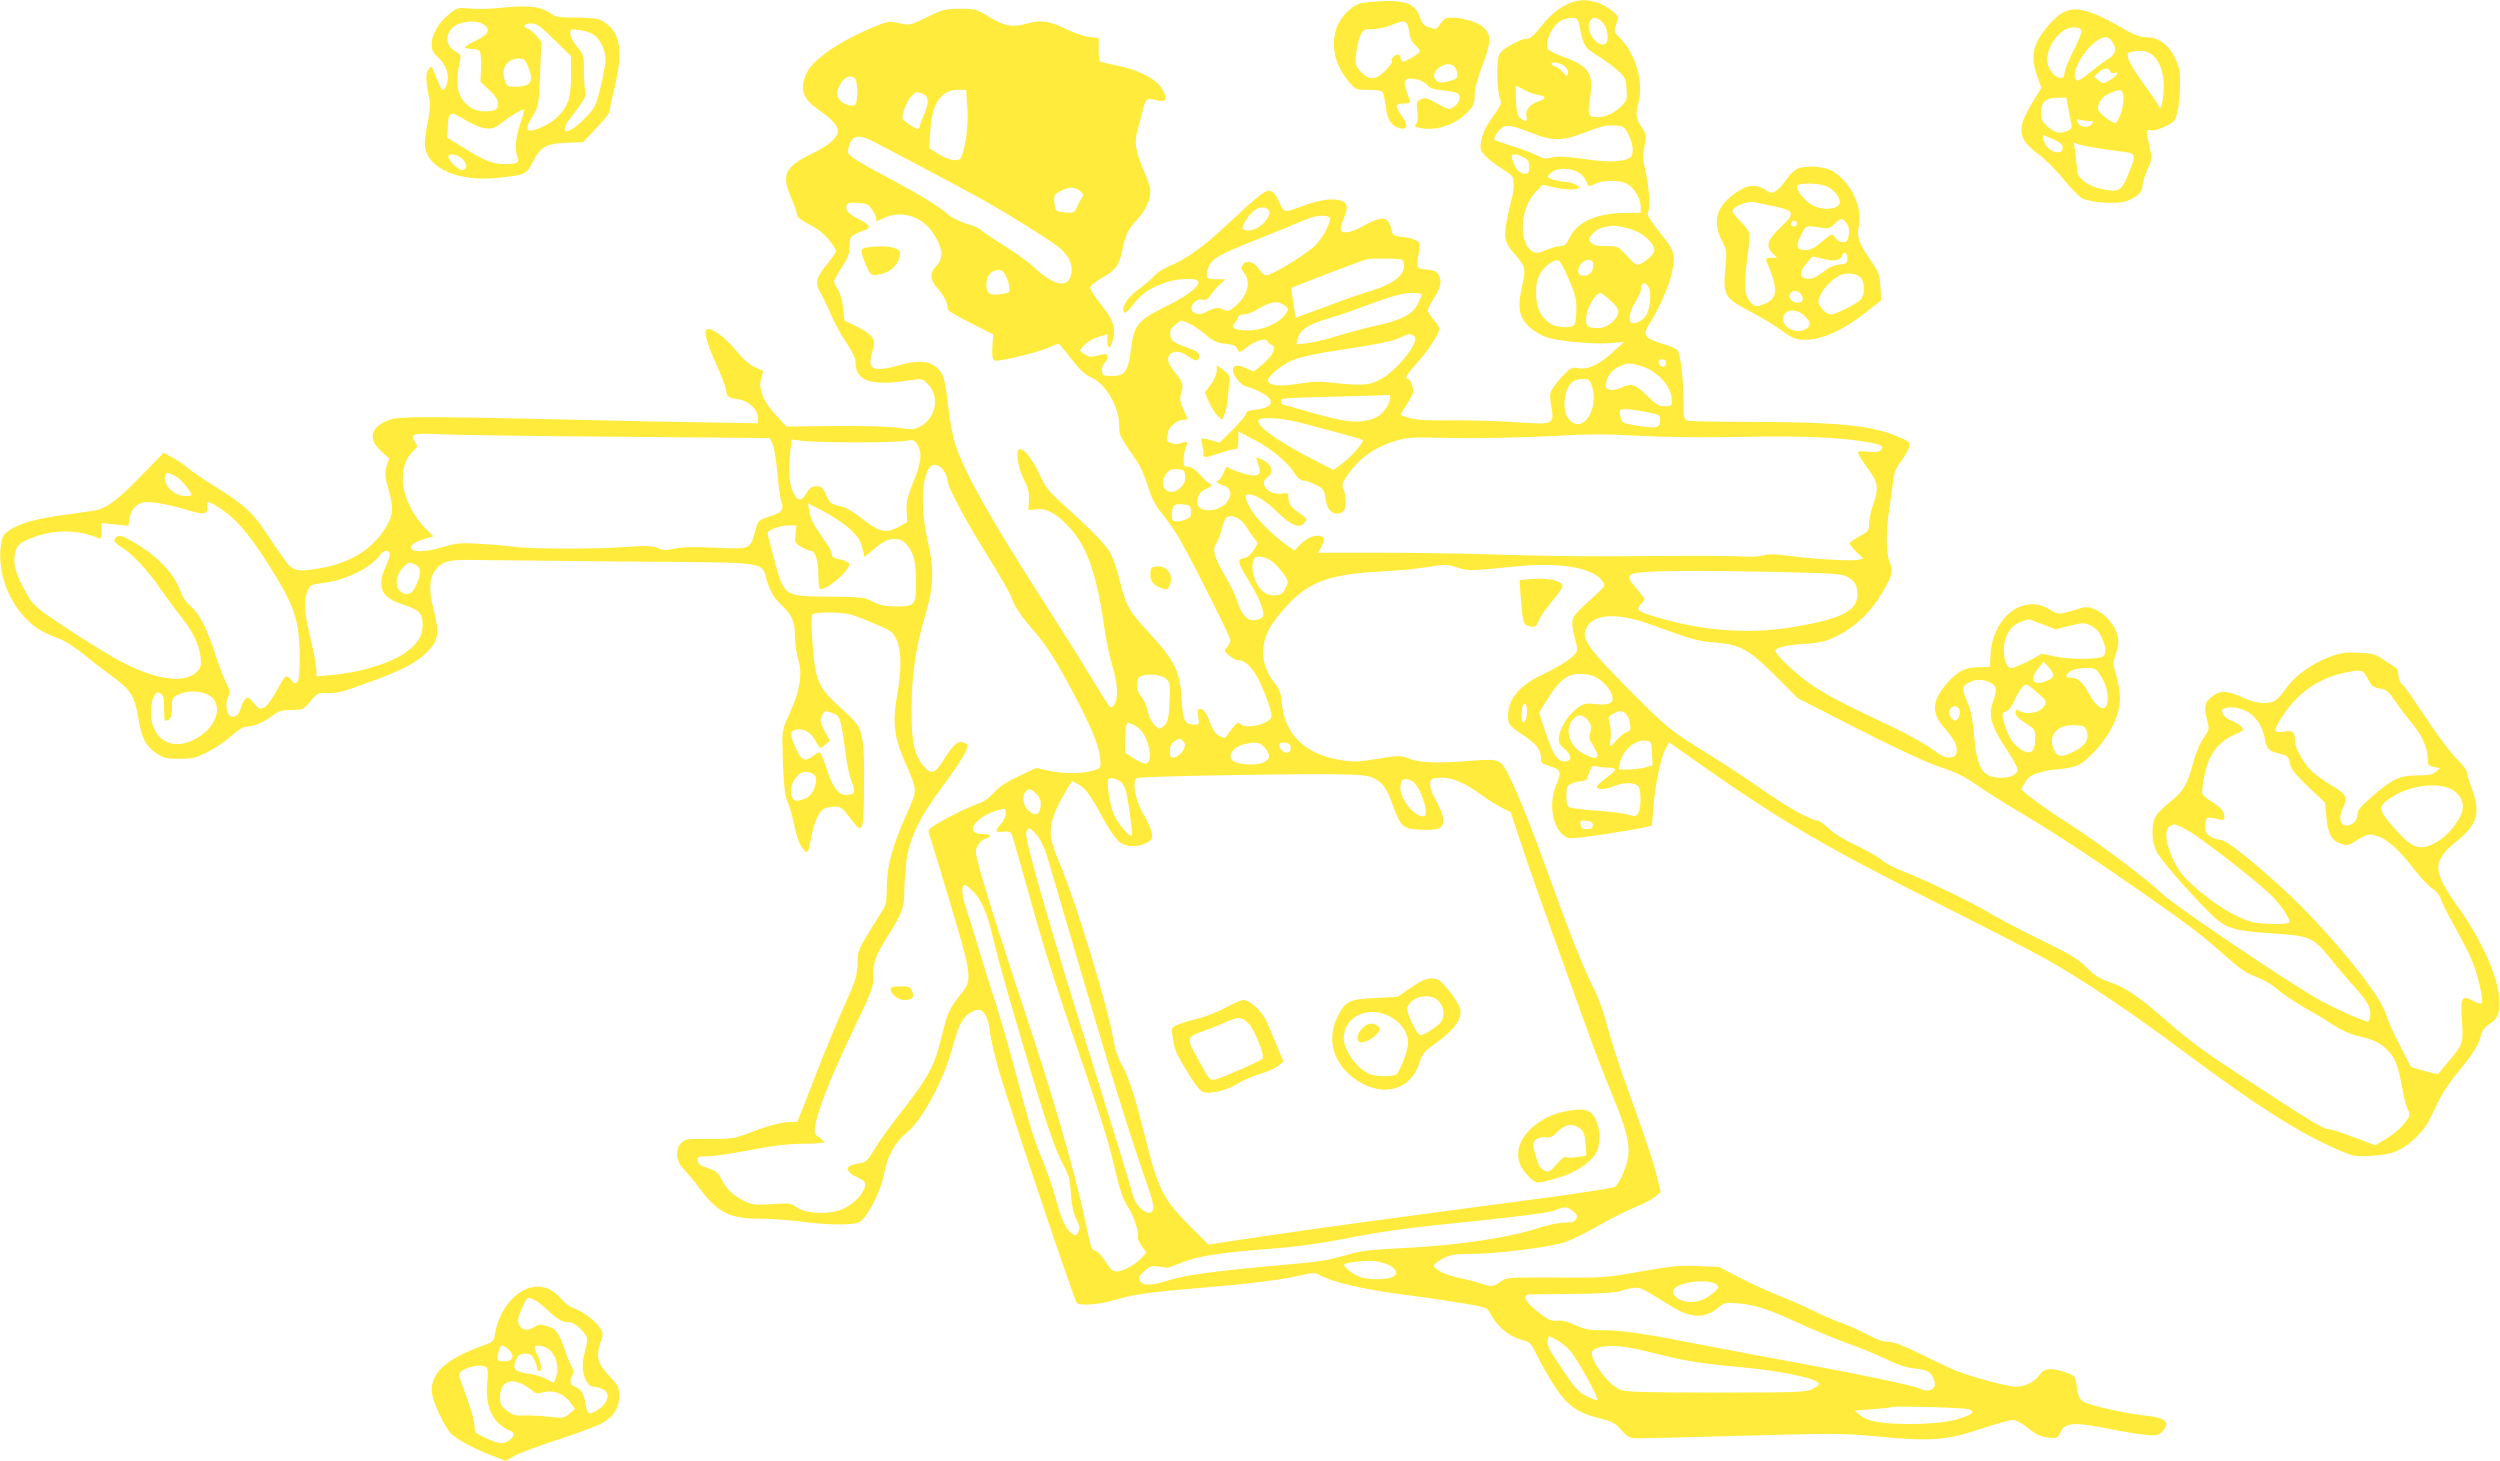 <?xml version="1.0" standalone="no"?>
<!DOCTYPE svg PUBLIC "-//W3C//DTD SVG 20010904//EN"
 "http://www.w3.org/TR/2001/REC-SVG-20010904/DTD/svg10.dtd">
<svg version="1.0" xmlns="http://www.w3.org/2000/svg"
 width="1280pt" height="748pt" viewBox="0 0 1280 748"
 preserveAspectRatio="xMidYMid meet">
<g transform="translate(0,748) scale(0.1,-0.1)"
fill="#ffeb3b" stroke="none">
<path d="M7028 7471 c-65 -5 -82 -10 -114 -37 -111 -89 -113 -254 -4 -377 30
-35 35 -37 94 -37 33 0 66 -4 72 -8 6 -4 13 -32 17 -62 7 -69 23 -105 54 -119
57 -26 71 1 28 59 -34 47 -32 60 10 60 40 0 40 0 19 57 -23 61 -14 77 39 69
25 -4 50 -15 63 -30 16 -18 34 -24 83 -29 34 -3 68 -10 75 -16 19 -16 8 -49
-21 -68 -26 -17 -19 -19 -117 34 -22 12 -34 13 -52 4 -21 -9 -23 -15 -17 -60
4 -33 2 -56 -6 -65 -10 -12 -7 -16 24 -22 83 -15 175 17 239 82 31 32 36 44
36 85 0 33 13 84 41 156 46 123 46 157 -1 197 -29 24 -105 46 -160 46 -29 0
-38 -6 -64 -44 -11 -16 -17 -17 -47 -7 -28 9 -38 20 -49 53 -27 75 -81 92
-242 79z m186 -149 c4 -33 14 -56 31 -72 14 -13 25 -27 25 -32 0 -12 -80 -59
-90 -53 -6 4 -10 13 -10 21 0 8 -6 14 -14 14 -17 0 -38 -24 -29 -34 4 -3 -11
-24 -32 -46 -50 -51 -85 -53 -127 -8 -28 30 -30 37 -25 88 2 30 12 72 20 93
15 35 18 37 64 38 26 0 68 9 93 19 75 31 86 28 94 -28z m235 -185 c6 -8 12
-24 13 -36 3 -19 -4 -25 -37 -35 -42 -13 -65 -11 -77 8 -30 45 66 105 101 63z"/>
<path d="M8045 7467 c-59 -23 -105 -59 -155 -123 -43 -53 -57 -64 -82 -64 -26
0 -111 -48 -129 -73 -20 -28 -17 -192 5 -247 4 -9 -12 -39 -38 -74 -44 -59
-66 -112 -66 -159 0 -28 35 -63 118 -116 49 -31 52 -35 52 -75 0 -22 -5 -57
-10 -76 -6 -19 -17 -67 -25 -106 -18 -86 -10 -120 40 -175 56 -63 59 -73 37
-169 -20 -93 -16 -136 15 -179 26 -34 77 -68 122 -81 63 -18 234 -33 311 -27
l75 6 -65 -59 c-68 -61 -127 -86 -176 -74 -20 5 -32 0 -60 -27 -19 -18 -45
-49 -58 -68 -23 -34 -23 -40 -14 -99 17 -98 18 -97 -194 -83 -95 6 -240 10
-323 9 -101 -2 -167 1 -202 10 -29 8 -53 16 -53 19 0 2 13 23 29 46 15 23 31
52 35 63 7 23 -11 74 -26 74 -19 0 -4 26 47 82 54 58 115 151 115 175 0 7 -13
28 -30 46 -16 19 -30 40 -30 47 0 7 13 34 29 59 37 58 45 89 28 121 -10 20
-22 26 -62 30 -55 6 -54 2 -40 91 7 42 5 48 -14 58 -12 7 -44 15 -71 18 -45 5
-50 8 -56 37 -14 68 -47 73 -140 21 -62 -35 -107 -44 -119 -24 -4 5 3 33 15
60 26 62 20 86 -26 95 -48 9 -107 -2 -197 -35 -84 -32 -84 -31 -110 31 -8 20
-25 42 -37 48 -25 14 -54 -8 -225 -168 -120 -113 -214 -181 -299 -215 -30 -13
-63 -34 -74 -47 -11 -14 -45 -43 -75 -65 -60 -43 -94 -92 -84 -120 6 -13 15
-7 48 35 45 57 79 81 159 111 58 22 155 28 172 11 20 -20 -47 -75 -163 -131
-144 -71 -164 -96 -179 -221 -14 -112 -30 -135 -96 -135 -45 0 -49 2 -52 26
-2 14 4 31 12 39 9 7 16 21 16 31 0 16 -5 18 -27 14 -16 -4 -38 -8 -49 -11
-12 -2 -32 4 -44 14 l-22 18 23 27 c13 15 45 34 72 42 l47 14 0 -34 c0 -48 15
-44 29 8 15 61 1 99 -64 181 -31 38 -55 76 -53 84 2 9 26 29 53 45 79 46 92
63 109 137 22 97 30 114 76 163 45 50 70 102 70 148 0 17 -15 65 -34 107 -44
101 -50 144 -30 212 8 30 20 75 26 100 13 54 21 60 64 48 59 -16 69 5 29 64
-32 48 -125 93 -229 113 -44 9 -82 18 -85 21 -3 3 -6 31 -6 62 l0 57 -50 6
c-27 3 -83 23 -122 43 -77 38 -128 45 -193 26 -72 -22 -116 -15 -193 32 -68
41 -74 43 -152 43 -74 0 -87 -3 -169 -43 -88 -42 -90 -43 -142 -31 -48 11 -58
10 -111 -11 -181 -72 -326 -169 -362 -242 -40 -84 -24 -132 68 -196 64 -46 91
-76 91 -103 0 -32 -49 -76 -127 -113 -144 -69 -164 -109 -114 -224 17 -39 31
-79 31 -89 0 -12 18 -28 53 -46 28 -15 61 -35 72 -45 33 -28 75 -83 75 -97 0
-7 -20 -37 -44 -66 -58 -70 -65 -98 -36 -146 12 -21 37 -72 54 -113 18 -41 53
-106 79 -144 29 -42 47 -79 47 -97 0 -99 73 -126 265 -98 73 11 77 11 100 -11
70 -65 50 -181 -37 -226 -26 -14 -42 -14 -109 -4 -46 6 -178 10 -325 9 l-247
-3 -52 56 c-67 71 -93 135 -78 189 l10 39 -44 21 c-28 14 -63 45 -99 89 -53
65 -125 117 -147 103 -15 -9 3 -73 49 -175 25 -54 48 -114 51 -134 6 -38 7
-39 67 -49 50 -8 96 -53 96 -93 l0 -29 -257 4 c-142 2 -490 9 -773 16 -656 15
-805 15 -852 -1 -100 -35 -118 -97 -47 -162 l41 -37 -13 -41 c-10 -36 -9 -51
11 -121 28 -100 23 -137 -27 -210 -71 -103 -176 -164 -327 -191 -99 -17 -129
-14 -158 17 -14 16 -59 80 -101 143 -82 127 -123 164 -284 264 -50 31 -110 72
-134 92 -23 19 -60 44 -82 55 l-39 21 -107 -110 c-116 -121 -175 -167 -230
-182 -20 -5 -92 -16 -161 -25 -145 -18 -240 -44 -292 -80 -33 -22 -37 -31 -44
-82 -15 -124 30 -262 119 -360 52 -56 87 -78 180 -113 29 -11 84 -46 122 -77
38 -32 100 -80 139 -108 104 -75 124 -105 142 -211 19 -113 38 -151 92 -189
40 -27 51 -30 120 -30 67 0 86 5 143 34 37 18 92 55 122 82 36 32 64 49 81 49
35 0 88 23 133 57 30 23 46 28 96 28 57 0 60 1 96 44 37 43 40 44 91 42 42 -1
83 9 193 50 170 61 245 98 298 146 75 68 82 103 48 236 -24 93 -21 156 8 196
35 47 67 56 188 54 61 -1 414 -4 785 -8 773 -7 692 6 730 -109 15 -46 33 -76
61 -103 65 -63 79 -91 79 -168 0 -38 8 -92 17 -122 23 -72 8 -165 -44 -275
-35 -75 -38 -88 -37 -162 3 -167 11 -262 26 -291 9 -17 23 -65 32 -108 16 -80
34 -125 59 -146 13 -10 17 -1 27 56 14 83 41 148 68 162 12 6 37 11 56 11 31
0 40 -6 76 -55 64 -87 70 -80 73 93 3 213 1 274 -13 331 -11 46 -22 60 -106
137 -117 107 -129 136 -144 331 -7 96 -7 140 0 147 15 15 157 13 205 -3 22 -7
77 -29 122 -48 74 -31 84 -39 103 -77 25 -53 27 -153 4 -281 -25 -142 -17
-219 39 -345 65 -151 65 -142 14 -256 -82 -186 -107 -278 -107 -402 0 -56 -5
-80 -19 -100 -10 -15 -44 -69 -75 -120 -53 -87 -56 -97 -56 -157 0 -57 -7 -80
-65 -210 -36 -81 -88 -206 -117 -278 -28 -73 -68 -174 -88 -226 l-37 -94 -55
-3 c-35 -2 -96 -19 -164 -44 -107 -41 -111 -42 -231 -41 -110 1 -125 -1 -143
-19 -36 -36 -30 -93 14 -140 18 -19 54 -62 79 -96 94 -125 153 -154 316 -154
53 0 146 -7 206 -15 135 -18 261 -19 295 -2 39 19 110 158 126 245 17 94 57
166 119 215 75 59 187 268 230 428 29 109 50 154 84 178 63 45 96 17 110 -94
5 -38 25 -126 45 -195 65 -221 388 -1185 400 -1192 22 -15 114 -7 192 16 98
29 186 41 429 61 252 21 426 42 518 64 64 15 79 16 99 5 69 -40 241 -79 478
-108 69 -9 183 -26 254 -38 124 -20 130 -23 145 -51 40 -75 104 -125 177 -141
24 -6 35 -17 58 -64 47 -95 106 -192 143 -233 49 -54 92 -78 181 -100 67 -17
82 -24 113 -61 30 -34 42 -41 75 -42 21 -1 266 5 544 13 471 13 518 13 693 -4
272 -26 357 -19 528 39 75 25 149 46 164 46 15 0 44 -14 68 -34 56 -44 74 -53
122 -57 37 -4 41 -1 54 28 23 52 75 54 276 12 50 -10 120 -21 156 -25 60 -6
69 -4 88 15 46 46 22 72 -76 82 -107 11 -297 53 -327 73 -18 11 -26 28 -31 63
-9 69 -9 69 -61 87 -71 24 -108 21 -128 -9 -26 -39 -75 -65 -125 -65 -44 0
-246 55 -324 89 -23 10 -98 46 -167 80 -87 43 -136 61 -163 61 -26 0 -60 12
-100 34 -34 19 -96 47 -137 62 -41 14 -111 45 -155 67 -44 22 -120 55 -169 74
-48 19 -137 59 -196 90 l-108 56 -108 5 c-92 4 -138 -1 -294 -28 -179 -32
-193 -33 -436 -31 -230 1 -253 0 -275 -17 -37 -29 -55 -32 -96 -17 -21 8 -72
21 -113 30 -80 16 -144 48 -138 68 2 7 24 22 48 35 37 18 61 22 140 22 135 0
418 36 488 62 31 11 107 49 167 83 61 35 145 78 189 95 43 18 90 43 104 55
l25 22 -21 85 c-20 80 -63 207 -177 523 -25 72 -60 181 -76 242 -15 62 -46
147 -68 190 -56 112 -116 262 -221 553 -102 282 -165 441 -216 542 -41 81 -48
84 -188 73 -171 -14 -266 -11 -320 10 -48 18 -52 18 -163 0 -96 -16 -125 -17
-186 -7 -185 29 -290 131 -305 296 -3 44 -12 69 -29 90 -73 87 -86 186 -36
283 15 31 60 89 99 130 116 119 216 154 489 168 72 3 172 13 224 22 87 14 98
14 151 -2 61 -19 60 -19 312 6 219 21 388 -9 433 -77 15 -23 14 -25 -26 -61
-119 -108 -129 -119 -129 -154 0 -19 7 -56 15 -82 10 -34 12 -55 5 -68 -14
-25 -80 -69 -173 -113 -127 -60 -184 -136 -175 -229 3 -27 13 -39 71 -77 73
-48 96 -78 97 -122 0 -23 6 -29 40 -39 61 -19 66 -30 40 -92 -43 -98 -23 -227
42 -269 21 -14 39 -13 183 8 88 13 183 29 212 35 l51 12 7 91 c9 115 37 252
61 299 l19 37 130 -92 c433 -305 657 -437 1218 -719 252 -126 515 -261 585
-301 182 -102 432 -270 692 -464 372 -278 590 -418 790 -506 89 -39 95 -40
179 -36 59 3 102 11 137 27 58 25 133 98 162 156 11 22 34 69 51 105 17 36 63
103 102 149 73 88 102 135 113 186 5 18 20 38 39 50 47 30 59 60 53 135 -9
115 -93 302 -207 460 -137 192 -139 239 -10 344 106 85 123 146 76 270 -14 37
-25 74 -25 84 0 9 -23 39 -52 67 -28 27 -97 119 -154 205 -56 85 -111 164
-123 174 -13 12 -21 31 -21 50 0 20 -7 35 -19 41 -10 6 -38 24 -61 40 -38 26
-54 30 -124 33 -68 3 -92 0 -149 -22 -89 -33 -176 -95 -217 -154 -18 -26 -43
-55 -54 -64 -31 -26 -101 -23 -165 7 -87 41 -123 42 -165 9 -40 -32 -44 -54
-24 -127 10 -41 9 -45 -19 -85 -18 -25 -40 -76 -53 -124 -31 -117 -52 -151
-124 -208 -40 -31 -68 -62 -75 -82 -16 -46 -13 -118 8 -163 19 -42 145 -188
266 -310 87 -89 123 -101 331 -114 186 -11 209 -21 291 -123 31 -40 86 -104
121 -143 35 -38 71 -85 79 -104 14 -33 11 -81 -6 -81 -18 0 -159 63 -240 107
-138 75 -741 481 -806 543 -87 82 -329 264 -485 364 -128 82 -240 165 -240
176 0 3 9 19 20 37 14 24 32 36 71 47 29 9 65 16 80 16 16 0 52 5 81 11 44 10
62 21 114 73 84 84 138 194 138 280 0 33 -9 87 -19 119 -18 55 -18 60 -1 112
14 44 15 62 6 95 -22 83 -121 158 -183 138 -112 -36 -120 -37 -157 -12 -47 30
-90 37 -139 24 -91 -24 -161 -126 -169 -244 l-4 -71 -57 -1 c-67 -1 -105 -19
-154 -73 -83 -91 -91 -155 -31 -227 61 -71 75 -97 72 -129 -3 -25 -8 -30 -34
-33 -24 -2 -45 7 -92 43 -34 25 -123 75 -199 111 -259 123 -326 157 -412 214
-80 53 -191 157 -191 179 0 16 59 29 155 35 77 5 101 11 165 42 90 45 171 123
229 222 50 87 56 108 36 154 -19 48 -20 159 0 286 8 53 17 118 20 143 4 32 17
61 40 90 18 24 36 56 40 70 6 24 2 28 -52 51 -134 60 -311 77 -773 78 -157 0
-295 3 -307 6 -22 6 -23 12 -23 93 0 111 -16 249 -31 267 -6 8 -37 22 -68 31
-104 30 -114 46 -72 112 45 69 97 189 110 249 21 102 18 114 -59 209 -49 61
-68 92 -63 103 13 26 8 122 -11 207 -15 69 -16 91 -6 137 11 52 10 57 -15 95
-30 45 -32 66 -15 131 26 98 -17 247 -93 322 -35 35 -35 36 -22 74 14 38 13
40 -13 62 -68 57 -149 75 -217 49z m45 -134 c18 -89 24 -98 91 -139 34 -22 80
-55 102 -75 36 -32 41 -42 45 -93 4 -52 2 -60 -23 -86 -34 -36 -84 -60 -122
-60 -52 0 -56 8 -42 98 19 126 -4 163 -137 211 -46 17 -80 35 -82 44 -11 53
43 141 91 150 62 12 65 10 77 -50z m115 32 c29 -29 36 -102 10 -111 -41 -16
-99 72 -75 116 14 27 36 25 65 -5z m-195 -223 c13 -11 21 -26 18 -37 -3 -18
-6 -18 -29 8 -15 15 -31 27 -37 27 -6 0 -14 5 -17 10 -11 17 42 11 65 -8z
m-3632 -64 c13 -13 15 -102 4 -129 -10 -22 -67 -6 -87 25 -14 21 -14 28 -1 59
20 49 59 70 84 45z m3424 -57 c18 -11 50 -23 71 -26 46 -9 47 -20 2 -35 -43
-14 -67 -45 -59 -77 7 -26 -4 -29 -31 -9 -16 11 -20 30 -23 90 -2 42 -2 76 1
76 3 0 21 -9 39 -19z m-2850 -83 c6 -86 -1 -162 -21 -235 -11 -39 -14 -43 -44
-43 -20 0 -53 13 -81 31 l-49 30 6 87 c8 143 55 212 141 212 l43 0 5 -82z
m-228 62 c32 -12 34 -46 6 -109 -11 -24 -20 -49 -20 -57 0 -8 -5 -14 -10 -14
-16 0 -80 44 -80 55 0 30 25 91 45 111 28 28 26 27 59 14z m3121 -202 c107
-42 154 -41 275 6 73 29 106 36 145 34 48 -3 51 -5 73 -48 27 -54 29 -106 5
-119 -40 -21 -114 -23 -232 -5 -90 13 -131 15 -164 8 -35 -8 -48 -7 -71 7 -16
10 -73 32 -128 49 -54 17 -98 33 -98 35 0 17 26 55 44 64 26 13 51 8 151 -31z
m-3387 -36 c57 -28 412 -216 547 -290 147 -81 390 -232 427 -267 42 -39 61
-82 54 -123 -13 -80 -87 -69 -190 28 -28 26 -96 76 -151 110 -55 34 -109 70
-120 80 -11 9 -29 20 -40 23 -61 17 -113 41 -135 62 -37 35 -151 104 -285 175
-66 35 -144 78 -174 97 -50 32 -53 36 -47 65 12 61 46 73 114 40z m3342 -87
c25 -13 30 -22 30 -50 0 -37 -14 -44 -50 -25 -16 8 -40 58 -40 81 0 14 28 11
60 -6z m289 -82 c13 -8 28 -28 34 -43 11 -28 11 -28 41 -12 43 22 135 22 170
-1 37 -24 66 -75 66 -114 l0 -33 -72 0 c-150 0 -251 -44 -290 -125 -18 -37
-27 -45 -49 -45 -14 0 -47 -9 -73 -20 -35 -16 -50 -18 -66 -10 -75 40 -70 218
9 303 l39 41 52 -12 c61 -14 127 -16 134 -3 7 10 -46 31 -79 31 -12 0 -36 5
-54 11 -30 11 -31 12 -15 30 29 32 105 33 153 2z m-2560 -90 c19 -17 20 -20 6
-43 -8 -14 -19 -35 -25 -48 -9 -20 -16 -23 -57 -20 -40 3 -47 6 -51 28 -10 57
-7 65 28 82 44 23 72 23 99 1z m-1061 -100 c13 -20 21 -42 18 -49 -3 -9 8 -6
34 7 85 45 196 15 253 -68 54 -79 61 -133 21 -174 -36 -38 -34 -71 9 -119 20
-22 39 -52 43 -67 3 -16 7 -33 9 -40 2 -6 55 -37 117 -68 l113 -57 -4 -64 c-2
-50 0 -65 12 -70 19 -7 216 40 275 66 24 11 47 20 51 20 4 0 33 -34 65 -76 43
-56 71 -82 102 -96 74 -32 144 -151 144 -244 0 -54 -1 -52 93 -188 15 -22 39
-77 53 -122 18 -60 37 -98 67 -135 23 -28 60 -79 81 -113 48 -74 276 -525 276
-545 0 -8 -8 -23 -17 -34 -17 -18 -17 -20 10 -43 16 -13 35 -24 43 -24 38 0
72 -32 107 -97 32 -63 67 -160 67 -189 0 -38 -128 -71 -159 -41 -10 10 -17 7
-36 -15 -13 -16 -28 -35 -33 -44 -8 -14 -13 -15 -38 -3 -20 10 -34 29 -47 64
-21 58 -34 75 -54 75 -12 0 -13 -8 -8 -40 7 -39 6 -40 -23 -40 -46 0 -56 22
-63 136 -7 135 -36 193 -157 324 -113 123 -125 144 -157 269 -14 57 -35 122
-47 144 -21 43 -98 122 -240 250 -75 67 -93 89 -124 155 -37 79 -78 132 -101
132 -25 0 -15 -86 18 -152 25 -49 30 -71 27 -110 l-3 -50 42 5 c52 6 105 -24
170 -95 93 -102 141 -246 182 -543 7 -44 23 -118 36 -164 29 -98 32 -167 9
-199 -16 -23 -16 -22 -53 35 -20 32 -61 99 -91 148 -29 50 -129 207 -220 350
-268 417 -400 652 -450 802 -11 35 -27 121 -35 192 -7 72 -20 143 -28 158 -38
72 -99 87 -218 54 -140 -39 -171 -25 -143 68 13 46 13 53 -2 76 -9 13 -44 38
-79 54 l-62 30 -6 60 c-3 35 -14 76 -26 97 -12 19 -21 39 -21 44 0 5 18 37 40
71 32 50 40 71 40 109 0 43 3 48 33 63 17 9 40 18 50 21 28 9 16 29 -31 51
-55 27 -75 48 -68 71 5 16 14 18 58 15 48 -3 55 -6 76 -38z m2020 8 c39 -24
-34 -111 -94 -111 -41 0 -43 12 -8 63 32 48 73 67 102 48z m320 -45 c12 -13
-35 -105 -73 -142 -48 -47 -224 -154 -252 -154 -10 1 -27 15 -38 33 -24 37
-63 48 -82 22 -10 -15 -9 -22 7 -43 37 -46 16 -119 -47 -171 -32 -26 -37 -28
-60 -16 -26 14 -46 10 -95 -16 -28 -15 -68 -3 -68 20 0 29 29 53 56 47 18 -5
27 1 45 26 12 18 33 43 48 55 l26 23 -37 0 c-61 0 -67 5 -54 51 14 52 45 71
259 156 89 35 191 77 227 93 60 27 120 34 138 16z m1581 -75 c43 -23 81 -64
81 -91 0 -18 -32 -51 -69 -70 -21 -11 -27 -8 -70 39 -47 50 -48 51 -108 51
-45 0 -64 4 -77 18 -15 18 -15 20 8 45 22 24 37 31 91 40 32 5 101 -11 144
-32z m-1201 -158 c9 -61 -48 -106 -187 -148 -42 -13 -107 -35 -146 -50 -38
-15 -104 -39 -146 -54 l-75 -28 -12 75 c-7 42 -11 76 -9 78 8 7 366 143 387
147 14 3 61 4 105 3 74 -1 80 -3 83 -23z m844 -81 c33 -78 40 -104 39 -159 0
-37 -5 -71 -11 -77 -19 -19 -96 -13 -127 10 -48 36 -68 81 -68 154 0 51 5 73
23 103 24 38 66 68 91 64 7 -1 31 -44 53 -95z m125 82 c3 -8 1 -26 -5 -40 -16
-33 -72 -35 -72 -2 0 45 62 79 77 42z m-3012 -58 c9 -13 18 -40 22 -59 5 -34
5 -35 -35 -42 -63 -10 -82 0 -82 44 0 39 14 65 40 74 29 10 40 7 55 -17z
m3296 -67 c17 -32 6 -124 -17 -150 -27 -30 -65 -43 -76 -27 -12 19 1 67 30
110 13 21 25 49 25 63 0 31 22 33 38 4z m-1161 -36 c0 -4 -9 -26 -21 -49 -26
-54 -85 -84 -221 -113 -54 -12 -141 -35 -194 -52 -53 -17 -121 -33 -152 -36
l-55 -6 7 29 c10 43 52 72 146 100 47 14 110 34 140 46 182 68 248 88 298 88
28 0 52 -3 52 -7z m968 -34 c34 -32 41 -44 36 -64 -10 -39 -59 -75 -102 -75
-56 0 -66 11 -60 63 5 45 49 117 72 117 6 0 30 -19 54 -41z m-1666 -27 c17
-14 16 -16 -2 -43 -33 -45 -120 -82 -192 -81 -71 1 -90 13 -65 40 9 10 17 24
17 30 0 7 12 12 28 12 15 0 43 10 62 22 75 46 115 52 152 20z m-496 -87 c19
-8 57 -33 85 -57 41 -35 60 -44 102 -48 40 -4 54 -10 62 -27 11 -21 11 -21 54
13 41 32 101 47 101 25 0 -5 9 -12 19 -16 30 -9 9 -56 -45 -101 l-45 -36 -39
17 c-50 23 -74 14 -66 -23 7 -26 51 -72 71 -72 6 0 33 -11 61 -24 86 -40 80
-82 -14 -93 -36 -4 -52 -10 -52 -20 0 -8 -31 -45 -68 -82 l-68 -68 -44 13
c-24 7 -46 11 -48 9 -2 -2 0 -19 4 -37 4 -18 7 -39 5 -45 -3 -18 17 -16 84 7
32 11 66 20 77 20 15 0 18 8 18 46 l0 45 81 -42 c87 -45 175 -119 209 -175 13
-21 30 -34 42 -34 12 0 40 -10 64 -22 39 -19 44 -25 50 -67 3 -25 13 -54 22
-63 17 -21 53 -23 70 -6 15 15 16 79 1 112 -10 22 -8 31 15 66 62 93 143 151
261 186 48 14 88 16 200 13 190 -5 423 -1 643 11 135 8 237 8 390 -1 129 -7
323 -10 517 -6 305 6 500 -1 641 -24 87 -14 103 -22 85 -42 -9 -12 -25 -14
-67 -10 -50 5 -54 4 -48 -13 4 -10 27 -46 51 -78 50 -69 53 -94 23 -181 -11
-32 -20 -75 -20 -96 0 -35 -4 -40 -50 -65 -27 -15 -50 -31 -50 -36 0 -6 16
-25 35 -44 l35 -34 -26 -6 c-33 -8 -228 3 -354 20 -67 9 -105 10 -130 3 -19
-6 -64 -9 -100 -7 -71 5 -198 5 -675 2 -170 -1 -427 3 -570 8 -143 5 -412 10
-598 10 l-338 0 16 30 c20 40 19 49 -9 56 -28 7 -71 -14 -105 -50 l-24 -25
-43 31 c-77 55 -161 142 -188 195 -15 30 -22 54 -16 58 26 16 89 -18 158 -85
77 -74 114 -88 143 -54 12 14 10 19 -9 33 -64 45 -75 58 -75 89 0 28 -2 30
-32 25 -70 -11 -126 53 -74 85 31 20 22 61 -20 84 -18 10 -35 17 -37 15 -2 -2
2 -17 8 -34 18 -47 6 -63 -39 -56 -21 3 -57 14 -81 24 l-43 18 -16 -34 c-9
-19 -20 -35 -25 -35 -21 0 -5 -17 25 -25 42 -13 48 -51 15 -90 -44 -51 -148
-50 -148 2 0 36 15 59 51 73 29 12 30 14 12 24 -11 6 -35 28 -52 49 -21 23
-42 37 -57 37 -21 0 -24 5 -24 34 0 19 5 47 10 62 13 33 10 37 -24 25 -32 -13
-80 5 -71 27 3 7 5 20 5 28 0 24 47 64 75 64 14 0 25 2 25 4 0 2 -10 25 -21
51 -18 40 -20 54 -11 83 13 41 9 55 -35 109 -35 43 -41 71 -21 91 19 19 57 14
93 -14 36 -27 55 -25 55 6 0 13 -14 23 -47 35 -84 29 -98 39 -101 70 -3 23 3
35 25 52 33 27 26 26 69 8z m1154 -65 c37 -23 -92 -185 -182 -228 -50 -25 -98
-27 -231 -12 -69 8 -108 7 -181 -5 -93 -15 -146 -10 -154 14 -7 21 74 88 134
110 31 12 115 31 188 42 227 34 314 51 353 70 45 21 53 22 73 9z m1290 -141
c0 -25 -33 -22 -38 4 -2 12 3 17 17 17 15 0 21 -6 21 -21z m-128 -13 c87 -26
158 -107 158 -179 0 -24 -4 -27 -36 -27 -31 0 -45 9 -92 55 -60 59 -82 66
-134 39 -18 -9 -40 -13 -55 -9 -22 5 -25 10 -19 37 8 39 31 66 71 84 38 17 52
17 107 0z m-253 -97 c43 -125 -50 -260 -118 -173 -38 49 -22 165 26 193 10 6
32 11 50 11 26 0 33 -5 42 -31z m-1033 -75 c-24 -93 -114 -130 -253 -104 -37
7 -119 28 -182 47 -63 18 -116 33 -118 33 -1 0 -3 7 -3 15 0 17 -22 16 300 25
135 3 249 7 254 8 4 1 5 -10 2 -24z m1322 -65 c53 -10 62 -15 62 -33 0 -47
-12 -51 -101 -38 -91 13 -95 15 -104 54 -10 40 7 42 143 17z m-1826 -43 c66
-13 357 -92 365 -99 8 -9 -54 -81 -98 -115 l-51 -39 -97 50 c-192 99 -303 179
-287 206 10 15 80 14 168 -3z m-3458 -82 l788 -7 15 -35 c8 -19 18 -84 23
-144 5 -61 14 -125 20 -144 15 -45 4 -59 -65 -80 -52 -17 -53 -17 -69 -75 -25
-92 -23 -92 -206 -83 -110 5 -172 3 -207 -5 -42 -10 -56 -10 -86 3 -30 12 -57
13 -154 6 -154 -12 -488 -12 -583 1 -41 5 -122 12 -180 15 -91 6 -115 3 -180
-16 -82 -25 -145 -29 -163 -11 -15 15 15 37 70 53 l43 12 -31 30 c-136 133
-168 321 -70 410 20 18 20 21 6 43 -27 41 -12 46 119 40 67 -4 476 -10 910
-13z m1226 -29 c118 0 234 3 257 8 39 7 44 5 60 -20 26 -40 21 -88 -21 -192
-31 -77 -37 -103 -34 -148 l3 -56 -45 -25 c-63 -35 -101 -26 -187 43 -38 30
-81 57 -98 60 -60 12 -67 18 -85 61 -17 38 -23 44 -50 44 -24 0 -35 -7 -51
-35 -28 -46 -46 -44 -69 8 -21 44 -24 103 -14 205 l7 62 56 -7 c31 -4 153 -8
271 -8z m449 -141 c12 -15 21 -37 21 -50 0 -34 90 -203 209 -394 57 -91 110
-183 118 -205 18 -52 48 -96 117 -176 66 -74 130 -177 231 -374 76 -149 107
-231 109 -292 1 -37 0 -38 -44 -50 -61 -16 -142 -15 -220 1 l-65 14 -91 -43
c-63 -30 -102 -56 -126 -84 -23 -27 -50 -45 -83 -57 -28 -9 -96 -41 -153 -71
-78 -42 -101 -59 -98 -72 3 -9 22 -70 42 -136 198 -659 190 -607 110 -712 -49
-66 -55 -80 -84 -197 -37 -154 -67 -209 -203 -383 -55 -70 -119 -158 -141
-196 -36 -60 -44 -68 -78 -73 -20 -3 -43 -10 -50 -14 -20 -13 -4 -40 34 -55
19 -8 38 -20 41 -25 21 -35 -40 -110 -114 -142 -66 -28 -186 -23 -231 10 -30
22 -37 23 -124 17 -74 -6 -99 -4 -131 9 -61 26 -104 64 -128 113 -19 39 -29
47 -72 62 -38 12 -51 21 -53 39 -3 20 0 22 51 22 31 0 127 14 214 31 113 22
190 32 270 33 62 0 113 4 113 8 0 4 -12 15 -26 25 -23 15 -26 21 -20 59 10 73
84 261 194 489 97 203 105 224 103 273 -3 71 11 110 79 217 69 109 80 140 80
219 0 34 5 102 10 151 13 114 65 226 176 375 112 151 151 219 133 231 -37 23
-62 7 -112 -73 -50 -80 -67 -87 -106 -43 -49 56 -65 128 -64 290 0 175 22 325
69 480 45 149 48 240 13 390 -43 188 -25 385 36 385 14 0 32 -11 44 -26z
m1239 -31 c2 -24 -3 -39 -22 -58 -63 -63 -128 11 -68 78 11 12 27 17 51 15 32
-3 36 -6 39 -35z m-5173 1 c28 -13 85 -80 85 -99 0 -3 -15 -5 -34 -5 -55 0
-116 63 -100 105 8 19 8 19 49 -1z m43 -169 c103 -32 128 -31 124 8 -4 34 3
34 61 -3 91 -58 169 -152 291 -354 95 -156 119 -237 120 -398 1 -92 -3 -131
-12 -140 -11 -11 -16 -9 -31 11 -10 13 -23 21 -29 17 -6 -4 -27 -37 -47 -75
-21 -39 -47 -74 -61 -82 -24 -13 -28 -11 -54 21 -23 29 -30 32 -43 22 -8 -7
-18 -25 -22 -40 -9 -35 -23 -52 -45 -52 -30 0 -42 71 -19 108 9 14 6 28 -14
68 -13 27 -39 94 -56 148 -42 130 -82 207 -125 243 -20 16 -42 47 -50 71 -33
94 -114 180 -235 252 -55 33 -77 41 -89 34 -27 -18 -23 -28 22 -57 58 -36 137
-122 205 -223 30 -43 75 -103 99 -133 59 -74 93 -143 99 -205 4 -42 1 -55 -16
-73 -60 -63 -197 -48 -371 39 -58 29 -186 107 -286 173 -178 118 -181 121
-220 190 -51 91 -66 140 -59 191 7 51 26 69 101 95 109 39 226 37 327 -6 15
-6 17 -1 17 35 l0 42 69 -7 68 -7 7 40 c4 27 15 48 34 62 24 19 35 22 92 17
36 -4 102 -18 148 -32z m3414 -104 c38 -36 53 -57 62 -95 l13 -48 34 29 c59
51 82 63 120 63 29 0 43 -7 63 -30 35 -42 46 -89 46 -196 0 -113 -5 -119 -104
-119 -55 1 -81 6 -116 24 -42 23 -57 24 -228 26 -233 3 -226 -2 -282 204 -16
61 -30 116 -30 122 0 16 65 39 108 39 l40 0 -5 -44 c-5 -42 -4 -46 28 -65 19
-12 41 -21 51 -21 22 0 38 -51 38 -125 0 -34 3 -64 6 -68 22 -22 163 96 151
127 -4 9 -24 18 -47 22 -29 5 -40 11 -40 24 0 9 -12 35 -27 56 -14 21 -39 57
-54 80 -16 22 -31 60 -35 84 l-7 43 83 -43 c45 -24 105 -64 132 -89z m1746 93
c2 -24 -2 -33 -23 -42 -14 -7 -37 -12 -50 -12 -21 0 -25 5 -25 29 0 53 9 62
54 59 38 -3 41 -5 44 -34z m237 -36 c14 -6 35 -28 47 -47 12 -20 30 -46 41
-58 19 -22 19 -22 -3 -58 -15 -24 -32 -38 -51 -42 -35 -7 -33 -23 14 -98 46
-74 76 -136 83 -172 6 -29 3 -34 -20 -43 -53 -20 -86 10 -116 105 -7 22 -33
74 -57 115 -57 99 -67 135 -47 165 9 13 22 47 29 76 18 68 33 79 80 57z
m-4339 -181 c2 -7 -7 -38 -21 -68 -48 -103 -23 -160 87 -194 84 -27 101 -44
102 -101 1 -57 -24 -100 -86 -144 -75 -55 -236 -104 -380 -116 l-78 -7 0 34
c0 19 -14 90 -30 159 -33 139 -37 195 -16 244 13 31 18 33 72 40 121 13 253
78 300 145 17 24 42 28 50 8z m4509 -36 c17 -10 44 -38 62 -63 32 -45 32 -45
15 -79 -14 -28 -23 -35 -53 -37 -24 -2 -43 4 -61 18 -36 28 -62 99 -54 145 6
30 11 35 34 35 15 0 41 -8 57 -19z m-4381 -21 c31 -11 34 -42 11 -97 -20 -48
-42 -64 -72 -50 -44 20 -42 89 2 133 28 28 26 27 59 14z m7001 -39 c256 -6
305 -9 332 -24 40 -21 53 -44 53 -92 0 -82 -83 -124 -325 -165 -216 -37 -442
-23 -672 41 -130 37 -141 44 -113 74 11 12 20 24 20 28 0 3 -18 27 -41 53 -57
66 -51 78 41 85 109 8 363 8 705 0z m-710 -256 c39 -13 115 -40 170 -60 76
-28 124 -39 197 -45 129 -10 172 -34 313 -175 l110 -110 305 -156 c198 -101
345 -169 420 -195 84 -28 133 -52 185 -89 38 -28 144 -95 234 -148 179 -107
375 -236 631 -415 226 -158 310 -222 416 -318 70 -63 105 -87 154 -105 38 -14
83 -40 111 -65 26 -23 89 -65 140 -94 52 -29 120 -70 151 -91 36 -24 81 -44
123 -54 78 -18 111 -33 149 -72 38 -37 54 -78 73 -182 8 -47 21 -101 30 -119
15 -31 14 -33 -11 -67 -28 -36 -68 -69 -123 -100 l-32 -19 -111 42 c-61 23
-121 42 -134 42 -22 0 -108 53 -451 278 -189 124 -247 167 -380 282 -136 119
-205 165 -282 191 -50 16 -77 33 -118 74 -44 44 -85 69 -232 141 -98 47 -215
109 -261 136 -94 57 -326 169 -451 218 -46 18 -94 44 -107 57 -14 14 -71 46
-127 73 -63 29 -118 63 -145 89 -23 22 -50 41 -60 41 -31 0 -149 66 -279 157
-70 49 -195 132 -278 183 -201 125 -203 127 -414 339 -198 200 -233 249 -212
300 31 73 142 86 296 36z m2042 -11 l68 -26 72 18 c69 17 75 17 108 1 25 -12
42 -30 55 -60 28 -60 26 -95 -4 -103 -46 -11 -171 -9 -236 5 l-65 14 -68 -37
c-38 -20 -77 -36 -88 -36 -24 0 -39 36 -39 96 0 71 37 126 96 144 16 4 30 9
31 9 2 1 33 -11 70 -25z m55 -257 c2 -14 -7 -23 -35 -34 -68 -28 -90 8 -40 67
l26 32 23 -24 c12 -13 24 -31 26 -41z m248 -14 c31 -48 41 -121 21 -152 -15
-23 -57 11 -86 68 -27 55 -57 81 -92 81 -13 0 -23 4 -23 9 0 22 46 41 97 41
53 0 54 -1 83 -47z m1364 -10 c18 -36 27 -43 61 -48 34 -6 45 -15 78 -64 21
-31 60 -83 87 -115 52 -62 80 -127 80 -183 0 -30 4 -34 32 -40 l31 -6 -22 -19
c-18 -14 -40 -18 -94 -18 -89 0 -128 -18 -230 -106 -62 -54 -77 -72 -77 -95 0
-20 -8 -34 -26 -46 -49 -32 -80 16 -50 76 29 55 22 72 -47 114 -35 20 -82 53
-104 72 -43 37 -93 123 -93 161 0 47 -9 55 -56 48 -56 -8 -57 3 -6 82 76 116
181 190 313 219 89 19 99 17 123 -32z m-6152 0 c18 -16 20 -28 16 -115 -3 -77
-8 -101 -22 -117 -11 -12 -23 -21 -28 -21 -21 0 -55 49 -62 89 -4 24 -18 57
-32 74 -19 22 -24 39 -22 66 3 31 7 37 33 43 44 10 95 1 117 -19z m2185 16
c37 -14 79 -54 94 -92 18 -44 -7 -60 -81 -52 -47 6 -60 3 -90 -17 -45 -31 -91
-99 -97 -147 -5 -33 -1 -41 26 -64 46 -38 38 -76 -12 -63 -29 7 -48 41 -86
153 l-31 93 35 57 c63 106 108 143 171 143 23 0 55 -5 71 -11z m2033 -34 c34
-18 36 -34 15 -96 -27 -74 -10 -130 79 -262 25 -38 46 -77 46 -87 0 -26 -36
-43 -88 -42 -91 1 -120 47 -134 211 -7 82 -17 133 -34 173 -30 73 -30 84 4
102 35 20 76 20 112 1z m254 -63 c31 -27 35 -35 26 -52 -20 -38 -87 -53 -131
-30 -16 9 -19 7 -19 -10 0 -14 16 -31 50 -52 49 -30 50 -32 50 -81 0 -62 -20
-83 -61 -61 -52 27 -83 77 -104 167 -5 24 -2 30 15 34 14 4 30 25 44 57 13 28
31 59 40 69 20 19 25 17 90 -41z m-9604 -67 c0 -36 2 -65 4 -65 27 0 36 16 36
65 0 50 2 54 34 69 65 31 161 14 186 -33 32 -60 -8 -142 -93 -191 -103 -59
-198 -28 -227 75 -13 46 -8 111 11 146 8 15 14 17 29 9 17 -9 20 -21 20 -75z
m6978 -30 c-4 -50 -28 -60 -28 -12 0 20 3 43 6 52 11 28 26 1 22 -40z m2216
19 c6 -16 -10 -54 -22 -54 -14 0 -32 23 -32 40 0 37 41 47 54 14z m1463 -3
c50 -23 89 -80 100 -147 9 -51 17 -58 79 -74 38 -9 42 -14 48 -48 6 -30 24
-53 94 -120 l86 -82 7 -74 c8 -86 27 -121 75 -136 30 -10 39 -9 67 9 64 41 72
43 113 32 53 -14 110 -64 190 -166 35 -46 79 -93 97 -104 20 -12 38 -35 46
-58 7 -21 37 -81 67 -133 29 -52 67 -125 84 -162 32 -69 69 -223 56 -235 -4
-4 -22 1 -41 11 -61 33 -68 21 -60 -98 8 -119 7 -121 -69 -211 -27 -33 -51
-62 -53 -64 -1 -2 -33 5 -70 16 l-68 19 -57 110 c-31 60 -65 135 -74 166 -32
105 -307 438 -529 641 -159 145 -289 247 -314 247 -25 0 -62 17 -73 34 -12 18
-9 74 5 79 6 2 27 0 45 -5 41 -11 46 -7 38 27 -4 16 -24 36 -55 56 -27 16 -51
35 -54 42 -8 21 12 127 34 177 25 59 70 103 132 130 47 21 48 22 32 40 -10 11
-32 24 -50 30 -38 13 -64 56 -37 63 36 10 69 6 109 -12z m-7231 -13 c36 -13
40 -28 65 -217 6 -47 19 -107 30 -135 21 -55 16 -66 -33 -66 -36 0 -68 45 -97
137 -12 40 -26 75 -32 78 -5 4 -21 -3 -35 -14 -43 -34 -60 -27 -88 35 -33 71
-33 90 -1 98 37 9 77 -13 100 -57 11 -20 22 -37 25 -37 3 1 15 9 27 19 l22 19
-27 50 c-23 43 -25 53 -14 76 13 30 14 30 58 14z m4056 0 c9 -7 20 -30 23 -50
6 -34 5 -39 -17 -47 -14 -5 -36 -23 -51 -40 -14 -17 -28 -31 -31 -31 -4 0 -3
17 0 38 3 21 1 55 -4 75 -10 35 -9 38 16 52 34 18 44 18 64 3z m-189 -40 c16
-22 18 -31 9 -56 -8 -25 -6 -36 14 -68 41 -67 26 -81 -47 -44 -73 38 -100 120
-58 174 26 33 55 31 82 -6z m-2324 -22 c34 -18 55 -49 71 -103 15 -48 7 -93
-16 -93 -9 0 -36 12 -60 28 l-43 27 -1 62 c0 57 6 93 17 93 2 0 17 -7 32 -14z
m4875 -29 c14 -40 -8 -77 -64 -104 -64 -33 -88 -30 -105 11 -31 73 19 128 110
123 45 -2 51 -5 59 -30z m-4620 -60 c13 -21 -21 -71 -53 -75 -18 -3 -21 1 -21
32 0 25 6 39 22 50 26 18 37 17 52 -7z m2394 -54 l3 -62 -38 -10 c-21 -6 -60
-11 -87 -11 l-48 0 6 32 c13 66 75 121 131 116 29 -3 30 -4 33 -65z m-1980 26
c31 -38 25 -61 -18 -76 -36 -13 -111 -8 -142 8 -40 22 -8 75 54 89 61 14 82
10 106 -21z m130 5 c4 -27 -22 -38 -43 -18 -25 25 -19 46 13 42 19 -2 28 -9
30 -24z m1625 -104 c20 0 37 -5 37 -10 0 -6 -23 -26 -50 -46 -28 -20 -47 -40
-44 -45 8 -14 47 -11 87 6 53 22 114 20 127 -4 14 -28 12 -114 -3 -135 -12
-16 -18 -17 -48 -8 -19 7 -90 16 -159 21 -69 5 -133 13 -142 16 -14 6 -18 19
-18 59 0 47 3 54 25 64 14 7 37 12 51 12 13 0 27 6 29 13 24 67 25 69 48 63
12 -3 39 -6 60 -6z m-4060 -42 c18 -27 -8 -95 -43 -113 -16 -8 -38 -15 -48
-15 -40 0 -44 75 -6 120 21 24 33 30 57 28 16 -2 35 -10 40 -20z m2860 -12
c47 -23 68 -52 101 -146 37 -103 49 -114 140 -118 43 -3 82 1 95 7 32 17 27
64 -15 138 -22 40 -34 74 -32 91 3 25 7 27 51 30 57 4 127 -25 212 -88 31 -23
77 -52 103 -65 l47 -24 44 -133 c41 -127 96 -282 316 -893 53 -148 123 -334
156 -412 72 -173 93 -250 86 -319 -5 -51 -43 -140 -69 -161 -7 -6 -222 -39
-478 -72 -700 -93 -1026 -137 -1329 -182 l-274 -41 -98 98 c-136 136 -160 184
-234 484 -45 180 -78 281 -115 345 -15 28 -31 72 -35 99 -22 158 -197 734
-284 937 -61 143 -57 193 29 347 19 34 37 62 40 62 3 0 20 -9 38 -20 34 -21
57 -54 131 -190 25 -45 58 -91 75 -103 35 -25 90 -26 137 -2 28 15 31 20 26
51 -3 18 -22 62 -43 96 -42 70 -59 167 -33 184 14 9 705 22 1009 20 137 -2
171 -5 203 -20z m-1294 -19 c7 -6 18 -23 23 -37 11 -26 39 -232 33 -238 -11
-11 -77 67 -93 111 -22 58 -37 161 -27 177 7 12 42 4 64 -13z m1492 3 c42 -23
92 -180 57 -180 -48 0 -118 86 -118 146 0 45 19 56 61 34z m5309 -36 c42 -17
70 -55 70 -94 0 -52 -66 -142 -134 -181 -83 -47 -120 -37 -208 60 -96 107 -98
123 -17 173 86 54 214 72 289 42z m-7234 -29 c20 -20 25 -34 22 -63 -4 -45
-29 -54 -64 -21 -26 25 -33 76 -12 97 17 17 26 15 54 -13z m-156 -99 c0 -14
-11 -38 -25 -54 -33 -40 -32 -45 11 -40 29 3 38 0 45 -16 5 -12 47 -160 94
-329 80 -287 125 -426 318 -992 41 -121 87 -272 102 -335 39 -167 53 -210 83
-255 28 -42 56 -130 47 -146 -3 -5 5 -25 19 -46 l26 -37 -28 -29 c-33 -35 -93
-67 -126 -67 -18 0 -32 12 -55 49 -16 27 -39 52 -50 56 -24 7 -23 6 -56 160
-53 246 -148 578 -275 965 -145 440 -211 644 -249 778 -39 135 -41 144 -26
172 8 16 27 33 40 36 39 10 29 24 -15 24 -112 0 -14 112 113 129 4 1 7 -10 7
-23z m3005 -61 c0 -16 -7 -20 -30 -20 -24 0 -31 5 -33 23 -3 21 0 23 30 20 25
-2 33 -8 33 -23z m3047 -27 c56 -30 341 -250 422 -327 50 -47 108 -133 97
-144 -12 -12 -142 -10 -192 3 -97 26 -242 122 -343 228 -71 75 -120 230 -80
259 25 18 28 17 96 -19z m-5892 -25 c17 -21 39 -67 50 -103 11 -36 74 -252
141 -480 183 -629 293 -982 384 -1238 14 -40 23 -82 20 -93 -15 -47 -87 4
-106 75 -14 57 -102 342 -199 651 -212 674 -354 1166 -346 1201 9 33 19 30 56
-13z m-329 -285 c44 -45 74 -113 104 -243 14 -61 55 -211 91 -335 178 -610
220 -737 274 -835 22 -40 29 -68 33 -137 4 -60 13 -100 27 -129 18 -34 20 -47
11 -66 -9 -20 -13 -22 -30 -11 -31 19 -58 76 -85 179 -14 53 -43 138 -65 190
-48 117 -68 182 -136 439 -30 113 -76 275 -103 360 -28 85 -69 218 -92 295
-23 77 -52 172 -65 210 -22 66 -24 115 -5 115 5 0 23 -15 41 -32z m3073 -1639
c21 -17 24 -24 16 -40 -8 -15 -22 -19 -60 -19 -27 0 -82 -11 -122 -24 -158
-53 -425 -93 -703 -106 -163 -8 -217 -14 -285 -34 -118 -33 -118 -33 -370 -56
-323 -29 -464 -49 -553 -77 -87 -27 -124 -27 -141 0 -9 15 -5 23 23 49 28 25
39 29 70 24 20 -3 41 -6 46 -7 6 0 37 11 71 25 79 33 193 52 443 71 137 10
263 27 381 50 214 42 321 57 735 99 201 21 333 39 355 49 48 21 63 20 94 -4z
m-939 -278 c40 -23 44 -48 10 -61 -34 -13 -110 -13 -156 0 -36 10 -96 56 -86
67 11 10 113 21 157 16 25 -3 58 -13 75 -22z m1671 -96 c18 -14 18 -16 -13
-44 -43 -40 -105 -57 -155 -42 -39 12 -62 39 -49 59 23 38 177 57 217 27z
m-335 -48 c30 -18 77 -47 104 -64 103 -64 175 -66 245 -6 29 24 36 25 98 20
92 -9 152 -28 306 -99 72 -33 190 -82 262 -108 71 -26 162 -64 202 -84 44 -22
93 -38 129 -42 73 -8 87 -16 103 -54 10 -24 10 -33 0 -45 -14 -17 -43 -19 -70
-5 -29 15 -303 73 -615 130 -154 28 -381 71 -505 95 -289 57 -410 75 -507 74
-64 0 -88 4 -136 26 -38 18 -70 26 -95 23 -32 -2 -46 4 -99 46 -62 49 -81 84
-45 88 9 1 109 2 222 3 151 1 218 6 255 17 73 23 86 21 146 -15z m-410 -295
c41 -50 149 -246 137 -251 -5 -1 -30 8 -56 21 -39 20 -60 43 -126 141 -63 94
-77 122 -72 142 l6 25 40 -20 c21 -11 53 -37 71 -58z m431 -11 c159 -40 239
-53 443 -71 207 -19 393 -58 398 -85 1 -6 -14 -18 -33 -27 -32 -16 -77 -18
-493 -18 -362 0 -464 3 -490 14 -59 24 -147 138 -147 190 0 8 12 19 28 24 55
20 139 13 294 -27z m1606 -286 c32 -10 27 -21 -16 -38 -64 -26 -152 -37 -283
-38 -143 0 -219 13 -257 46 l-26 23 89 7 c50 3 95 8 100 11 16 6 368 -3 393
-11z"/>
<path d="M4438 6213 c-34 -5 -34 -17 -5 -88 23 -58 29 -61 88 -45 43 12 77 46
85 86 5 26 2 32 -21 42 -25 12 -89 14 -147 5z"/>
<path d="M5897 4573 c-4 -3 -7 -21 -7 -39 0 -35 20 -54 67 -69 19 -5 25 -1 33
21 18 48 -11 94 -59 94 -15 0 -31 -3 -34 -7z"/>
<path d="M6230 5582 c0 -16 -13 -46 -30 -70 l-31 -41 21 -50 c12 -27 32 -59
44 -70 l23 -21 12 27 c7 16 15 53 17 83 3 30 7 69 9 87 3 27 -2 36 -31 58
l-34 26 0 -29z"/>
<path d="M4560 2415 c0 -24 38 -55 68 -55 43 0 54 12 43 43 -9 24 -16 27 -61
27 -38 0 -50 -4 -50 -15z"/>
<path d="M7223 2423 l-68 -47 -117 -6 c-134 -6 -152 -16 -194 -105 -59 -124
-2 -265 135 -335 126 -64 248 -19 288 107 14 45 25 60 68 90 112 80 151 132
141 187 -3 17 -29 59 -57 94 -47 56 -55 62 -90 62 -29 0 -54 -11 -106 -47z
m142 -68 c27 -26 33 -72 15 -105 -11 -20 -88 -70 -107 -70 -18 0 -75 119 -68
140 19 59 116 80 160 35z m-260 -74 c71 -32 113 -98 102 -159 -8 -47 -44 -134
-58 -143 -19 -12 -101 -11 -132 0 -67 26 -136 120 -137 186 -1 105 117 166
225 116z"/>
<path d="M6975 2215 c-28 -27 -33 -63 -11 -71 19 -7 71 21 91 48 14 21 14 24
-2 35 -26 19 -51 16 -78 -12z"/>
<path d="M6275 2321 c-38 -21 -101 -46 -140 -56 -38 -9 -85 -23 -104 -31 -33
-14 -34 -14 -27 -64 9 -65 18 -86 83 -191 40 -64 61 -88 79 -92 41 -7 114 11
165 42 26 17 80 40 119 52 40 12 83 31 96 43 l25 21 -37 90 c-20 49 -44 106
-54 126 -24 46 -84 99 -113 99 -12 0 -53 -18 -92 -39z m115 -78 c30 -27 86
-165 75 -183 -7 -11 -208 -99 -241 -106 -32 -6 -29 -9 -100 121 -49 88 -47 97
34 125 37 13 90 34 117 46 65 30 79 29 115 -3z"/>
<path d="M8010 1789 c-108 -21 -207 -98 -231 -178 -16 -55 -1 -106 47 -154 41
-40 38 -40 155 -6 78 22 155 71 186 118 29 43 30 119 4 177 -24 54 -59 63
-161 43z m81 -88 c18 -14 23 -31 27 -78 l4 -60 -46 -7 c-25 -4 -51 -4 -58 0
-7 4 -26 -10 -48 -37 -35 -40 -40 -42 -63 -32 -19 9 -30 26 -41 64 -9 29 -16
61 -16 70 0 24 35 42 68 36 19 -4 33 3 57 29 37 39 79 45 116 15z"/>
<path d="M2555 7439 c-44 -5 -110 -6 -147 -3 -65 6 -68 5 -108 -28 -54 -43
-90 -104 -90 -153 0 -31 7 -45 34 -70 41 -37 59 -93 44 -135 -5 -17 -14 -30
-19 -30 -9 0 -13 8 -44 85 -16 39 -17 39 -31 20 -16 -20 -15 -57 4 -151 6 -28
3 -65 -9 -125 -11 -47 -16 -101 -13 -122 17 -113 178 -180 378 -157 137 15
141 17 173 79 41 80 67 95 171 100 l87 3 67 71 c38 39 68 77 68 85 0 8 12 62
26 120 48 201 29 297 -68 348 -18 9 -61 14 -128 14 -85 0 -106 3 -129 20 -54
38 -117 45 -266 29z m-74 -88 c32 -26 19 -49 -49 -81 -29 -14 -52 -28 -52 -32
0 -5 15 -8 34 -8 19 0 38 -6 43 -12 4 -7 7 -45 6 -85 l-3 -72 45 -42 c32 -30
45 -51 45 -70 0 -31 -15 -39 -75 -39 -54 0 -107 41 -126 97 -11 34 -8 105 7
165 5 24 2 30 -25 45 -55 31 -54 99 2 133 43 26 117 27 148 1z m357 -75 l85
-83 1 -94 c0 -54 -5 -110 -13 -132 -19 -55 -68 -106 -126 -133 -90 -43 -107
-26 -56 55 28 44 29 52 36 211 l7 166 -26 31 c-15 18 -36 35 -47 38 -28 9 -13
25 23 25 25 0 46 -15 116 -84z m202 26 c35 -25 60 -79 60 -128 0 -23 -12 -87
-26 -143 -24 -98 -27 -104 -84 -161 -86 -87 -136 -80 -67 9 75 99 79 105 73
135 -3 16 -6 64 -6 106 0 75 -2 80 -35 120 -20 24 -35 53 -35 67 0 25 2 26 48
19 26 -3 58 -14 72 -24z m-336 -162 c31 -77 15 -103 -62 -104 -45 -1 -47 1
-58 34 -20 61 11 110 72 110 28 0 34 -5 48 -40z m-40 -292 c-25 -76 -30 -131
-15 -171 12 -30 0 -37 -62 -37 -64 0 -101 14 -203 77 l-94 58 3 60 c3 75 12
78 92 29 33 -20 78 -39 100 -41 34 -4 47 0 84 29 44 34 101 68 113 68 4 0 -4
-32 -18 -72z m-298 -181 c29 -25 28 -57 -2 -57 -20 0 -76 58 -68 71 10 16 42
9 70 -14z"/>
<path d="M10554 7411 c-39 -24 -99 -94 -124 -146 -26 -53 -25 -103 1 -176 l21
-58 -28 -46 c-103 -164 -101 -209 16 -297 36 -27 93 -85 127 -128 35 -44 78
-87 95 -96 42 -22 173 -30 221 -15 55 18 87 48 87 81 0 15 11 52 25 83 25 53
25 56 10 118 -19 84 -19 87 9 82 13 -3 45 6 74 21 48 24 51 28 62 82 7 30 12
91 12 135 0 68 -4 87 -28 137 -34 66 -85 102 -149 102 -29 0 -60 12 -110 41
-172 101 -253 122 -321 80z m103 -87 c3 -9 -14 -53 -41 -104 -25 -49 -46 -101
-46 -115 0 -52 -70 -14 -85 46 -19 75 59 189 129 189 24 0 39 -5 43 -16z m157
-56 c25 -36 20 -64 -16 -87 -18 -11 -62 -43 -97 -72 -56 -44 -66 -48 -74 -34
-29 52 88 215 155 215 9 0 24 -10 32 -22z m216 -78 c37 -40 54 -106 47 -186
-5 -63 -15 -92 -24 -67 -2 6 -31 49 -64 95 -91 125 -113 173 -82 181 55 14 95
7 123 -23z m-226 -75 c3 -8 12 -12 21 -9 30 12 15 -14 -21 -35 -35 -21 -36
-21 -59 -3 l-24 19 22 21 c25 25 52 28 61 7z m62 -106 c17 -29 -2 -123 -32
-158 -9 -10 -85 46 -91 67 -8 32 24 74 68 89 43 15 46 15 55 2z m-276 -86 c6
-32 13 -68 16 -81 3 -17 -1 -25 -21 -32 -42 -16 -62 -12 -100 21 -30 27 -35
37 -35 74 0 54 25 75 87 75 l42 0 11 -57z m109 -63 c20 0 21 -2 11 -15 -18
-22 -57 -19 -71 6 -10 20 -9 21 12 16 13 -4 35 -7 48 -7z m-151 -112 c22 -18
15 -48 -12 -48 -31 0 -64 28 -72 62 l-6 28 38 -16 c22 -9 45 -21 52 -26z m187
-26 c39 -6 93 -14 120 -17 83 -10 84 -12 45 -109 -38 -96 -48 -101 -135 -85
-69 13 -128 55 -130 94 -1 17 -5 56 -9 88 l-8 57 23 -9 c13 -4 56 -13 94 -19z"/>
<path d="M9203 6616 c-17 -8 -43 -33 -57 -55 -14 -22 -37 -48 -51 -57 -23 -15
-27 -15 -58 5 -47 29 -85 26 -138 -8 -109 -70 -135 -150 -83 -254 25 -47 26
-57 19 -127 -15 -152 -9 -164 126 -235 53 -27 122 -69 155 -93 69 -51 88 -56
162 -49 73 8 174 58 276 138 l78 62 -4 67 c-3 62 -8 75 -50 137 -60 87 -71
117 -62 168 10 53 6 89 -17 150 -20 54 -74 117 -122 142 -43 22 -135 27 -174
9z m150 -90 c34 -14 67 -54 67 -80 0 -37 -83 -48 -140 -17 -36 18 -80 73 -80
97 0 19 109 19 153 0z m-270 -102 c107 -23 111 -35 33 -108 -66 -63 -77 -96
-42 -131 l25 -25 -31 0 c-25 0 -29 -3 -23 -17 63 -154 59 -195 -24 -224 -27
-10 -35 -8 -51 6 -38 34 -44 88 -25 221 9 67 14 131 11 142 -4 10 -24 38 -46
60 -22 22 -40 45 -40 50 0 23 72 54 110 47 8 -2 54 -11 103 -21z m373 -89 c11
-17 14 -35 10 -60 -6 -29 -11 -35 -31 -35 -14 0 -30 9 -37 20 -7 11 -16 20
-20 20 -4 0 -28 -18 -53 -40 -35 -30 -55 -40 -81 -40 -46 0 -52 20 -22 78 26
50 21 49 110 35 30 -4 41 -1 60 20 30 32 44 33 64 2z m-256 0 c0 -8 -7 -15
-15 -15 -8 0 -15 7 -15 15 0 8 7 15 15 15 8 0 15 -7 15 -15z m258 -185 c-2
-18 -10 -23 -41 -25 -24 -1 -50 -12 -75 -32 -44 -35 -74 -47 -102 -38 -29 9
-25 39 10 78 l30 34 57 -13 c60 -14 86 -8 97 22 9 24 29 3 24 -26z m67 -90
c27 -30 24 -98 -6 -121 -35 -27 -125 -69 -146 -69 -22 0 -63 42 -63 64 0 38
53 106 105 134 33 19 90 14 110 -8z m-307 -82 c7 -7 12 -20 12 -30 0 -22 -42
-25 -60 -3 -26 32 18 63 48 33z m24 -118 c33 -34 33 -49 -3 -68 -43 -22 -109
9 -109 53 0 53 65 62 112 15z"/>
<path d="M7812 4513 l-32 -4 5 -72 c11 -142 14 -154 38 -161 37 -10 43 -7 55
27 7 17 37 61 67 97 30 35 55 70 55 78 0 31 -86 47 -188 35z"/>
<path d="M2723 889 c-89 -18 -169 -120 -188 -236 -6 -39 -10 -43 -53 -59 -193
-69 -272 -137 -272 -234 0 -39 47 -149 91 -211 21 -29 121 -85 221 -123 l67
-25 46 26 c25 14 127 51 226 84 100 32 201 70 226 85 57 33 83 76 83 137 0 44
-4 53 -50 102 -60 62 -70 99 -46 170 16 47 16 49 -6 82 -24 35 -94 85 -138 98
-14 5 -42 27 -62 50 -41 47 -92 66 -145 54z m77 -113 c52 -51 79 -66 114 -66
17 0 38 -13 61 -37 38 -40 38 -43 15 -133 -19 -74 8 -160 50 -160 10 0 31 -5
45 -12 48 -22 26 -82 -44 -118 -29 -15 -36 -6 -46 56 -6 41 -24 65 -57 77 -20
7 -23 29 -7 58 7 15 7 24 0 33 -6 8 -22 46 -36 86 -33 97 -47 117 -95 131 -33
10 -43 9 -65 -5 -35 -23 -67 -17 -79 15 -7 20 -3 39 17 82 25 56 27 57 54 46
15 -5 48 -30 73 -53z m-194 -208 c31 -28 21 -58 -20 -58 -43 0 -45 3 -33 50
11 40 16 41 53 8z m209 0 c32 -28 47 -86 34 -133 -6 -19 -12 -35 -14 -35 -2 0
-19 9 -37 19 -18 10 -55 22 -83 26 -72 10 -88 21 -80 53 10 39 24 52 56 52 21
0 32 -7 44 -30 8 -16 15 -36 15 -45 0 -8 5 -15 10 -15 16 0 12 43 -9 82 -10
21 -16 40 -13 43 13 12 53 3 77 -17z m-327 -87 c10 -6 12 -25 7 -78 -10 -94
12 -169 59 -211 19 -17 44 -33 55 -37 27 -8 27 -30 -1 -49 -31 -22 -51 -20
-119 10 -50 23 -59 31 -59 53 0 33 -21 108 -54 194 -14 37 -26 72 -26 77 0 31
105 62 138 41z m173 -82 c19 -7 45 -22 59 -35 23 -20 29 -22 65 -12 50 13 104
-8 137 -55 l22 -30 -29 -25 c-27 -23 -32 -24 -104 -16 -42 5 -100 8 -129 7
-45 -2 -59 2 -88 25 -29 23 -34 33 -34 68 0 41 14 68 40 77 22 8 24 8 61 -4z"/>
</g>
</svg>
